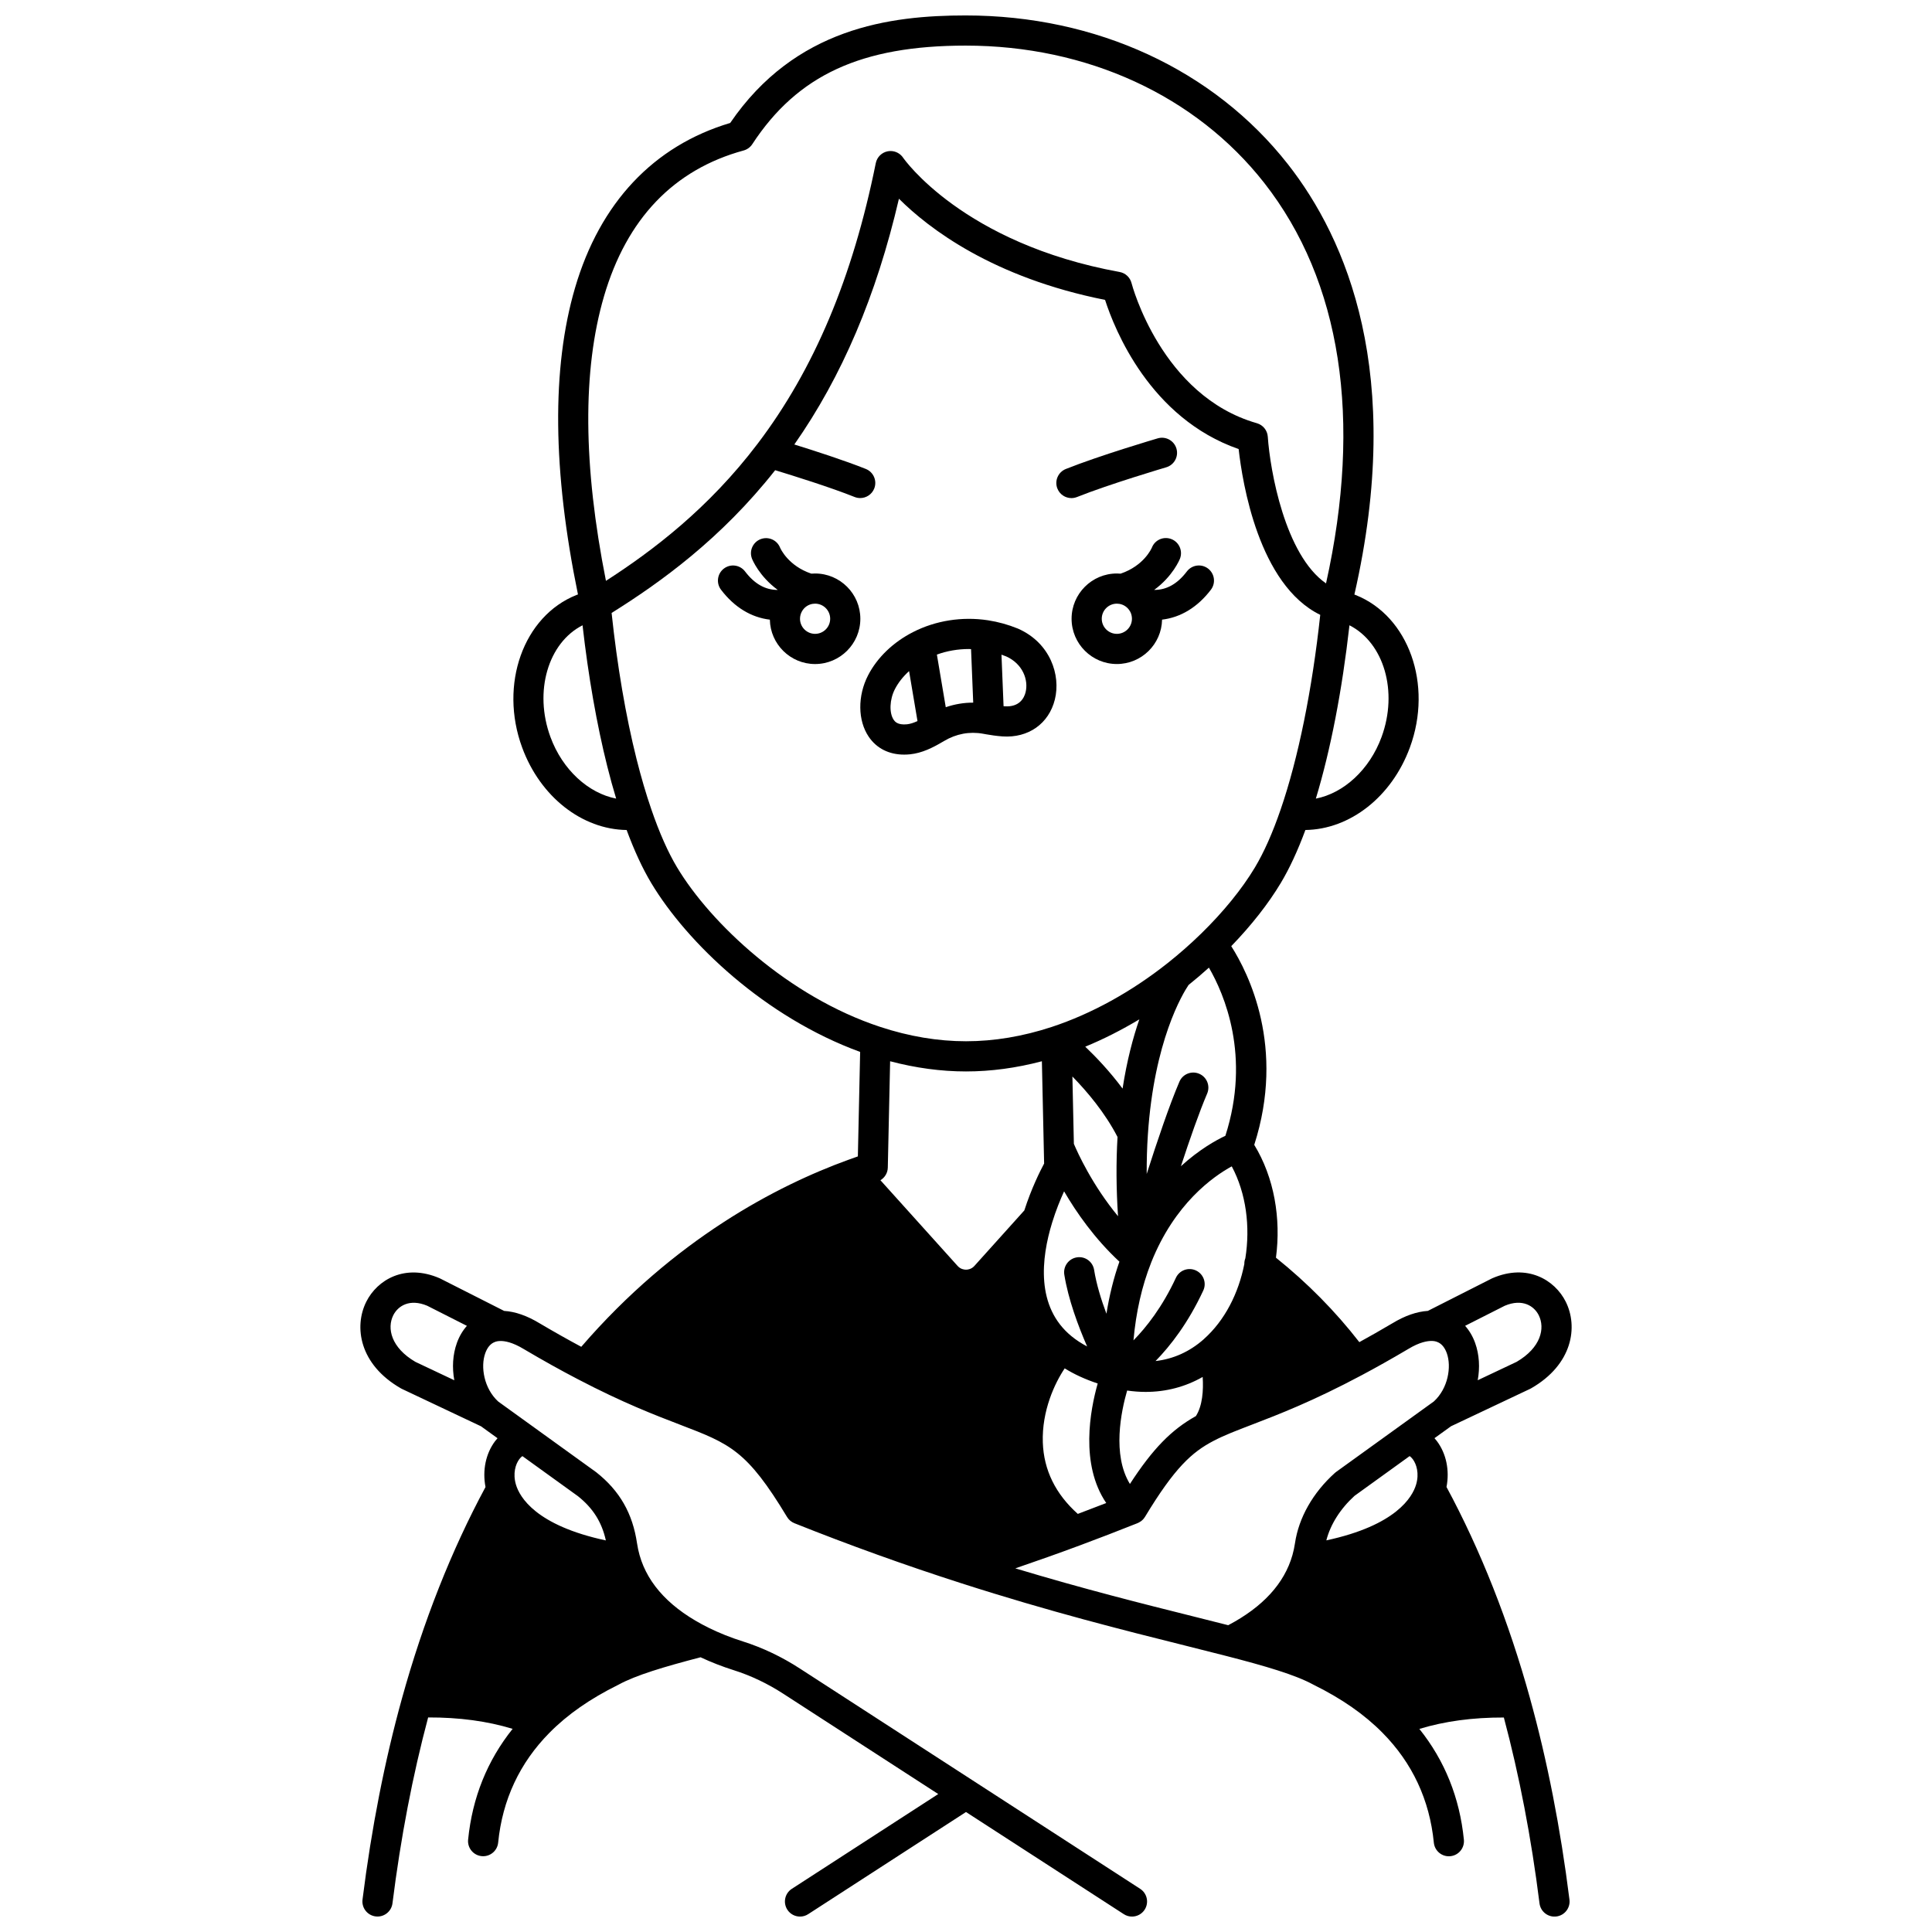 <?xml version="1.0" encoding="UTF-8"?>
<!-- Uploaded to: SVG Repo, www.svgrepo.com, Generator: SVG Repo Mixer Tools -->
<svg width="800px" height="800px" version="1.1" viewBox="144 144 512 512" xmlns="http://www.w3.org/2000/svg">
 <defs>
  <clipPath id="a">
   <path d="m239 148.09h322v503.81h-322z"/>
  </clipPath>
 </defs>
 <path d="m404.52 338.45 0.871 0.156c1.141 0.195 2.656 0.438 4.289 0.551 6.844 0.469 12.285-3.379 13.871-9.789 1.602-6.457-1.215-14.969-9.699-18.742-0.039-0.02-0.078-0.035-0.117-0.051-2.555-1.039-5.184-1.77-7.82-2.176-0.047-0.008-0.09-0.016-0.137-0.023-6.793-1.031-13.824 0.074-19.789 3.121-5.254 2.668-9.492 6.738-11.93 11.453-2.824 5.461-2.758 12.016 0.172 16.312 2.094 3.078 5.387 4.723 9.379 4.719 0.516 0 1.043-0.027 1.578-0.082 3.184-0.328 6.035-1.789 8.383-3.168l0.617-0.355c3.199-1.906 6.75-2.574 10.332-1.926zm6.144-20.488c4.414 1.992 5.926 6.273 5.129 9.484-0.375 1.508-1.598 4-5.566 3.731-0.086-0.008-0.18-0.016-0.27-0.023l-0.555-13.66c0.422 0.148 0.844 0.301 1.262 0.469zm-26.293 17.984c-2.543 0.258-3.262-0.789-3.531-1.184-1.238-1.82-1.098-5.394 0.324-8.141 0.895-1.734 2.18-3.348 3.75-4.773l2.231 13.242c-0.938 0.43-1.898 0.766-2.773 0.855zm7.914-18.477c2.684-0.973 5.57-1.473 8.48-1.473 0.191 0 0.383 0.016 0.574 0.023l0.574 14.188c-2.477-0.012-4.922 0.41-7.277 1.211z"/>
 <path d="m427.94 276c0.492 0 0.996-0.094 1.48-0.285 8.609-3.438 23.492-7.832 23.641-7.875 2.117-0.625 3.332-2.848 2.707-4.965s-2.848-3.332-4.965-2.707c-0.625 0.184-15.391 4.543-24.348 8.121-2.051 0.82-3.051 3.144-2.231 5.195 0.625 1.566 2.129 2.516 3.715 2.516z"/>
 <path d="m456.7 292.07c0.805-2.059-0.203-4.398-2.262-5.203-2.059-0.805-4.367 0.188-5.172 2.246-0.086 0.203-2.102 4.82-8.293 6.91-0.328-0.027-0.66-0.043-0.996-0.043-6.617 0-11.996 5.383-11.996 11.996 0 6.617 5.383 11.996 11.996 11.996 6.535 0 11.855-5.254 11.984-11.762 4.945-0.586 9.418-3.297 12.945-7.934 1.336-1.758 0.992-4.266-0.766-5.606-1.758-1.336-4.266-0.992-5.606 0.766-2.508 3.305-5.363 4.914-8.672 4.898 4.941-3.609 6.738-8.012 6.836-8.266zm-16.723 19.906c-2.207 0-4-1.793-4-4s1.793-4 4-4c0.199 0 0.387 0.023 0.57 0.047 0.051 0.012 0.102 0.008 0.152 0.016 1.164 0.211 2.168 0.922 2.754 1.961 0.031 0.059 0.066 0.113 0.102 0.172 0.277 0.547 0.422 1.164 0.422 1.805 0 2.207-1.793 4-4 4z"/>
 <path d="m360.01 295.98c-0.336 0-0.668 0.016-1 0.043-6.133-2.074-8.172-6.629-8.289-6.906-0.816-2.031-3.121-3.027-5.164-2.231-2.059 0.805-3.074 3.125-2.269 5.18 0.102 0.258 1.898 4.66 6.832 8.273-3.309 0.016-6.164-1.598-8.672-4.898-1.336-1.758-3.848-2.102-5.606-0.766-1.758 1.336-2.102 3.844-0.766 5.606 3.527 4.641 7.996 7.348 12.945 7.934 0.129 6.504 5.449 11.762 11.984 11.762 6.617 0 11.996-5.383 11.996-11.996 0.004-6.617-5.375-12-11.992-12zm0 15.996c-2.207 0-4-1.793-4-4 0-0.691 0.18-1.367 0.516-1.961 0.004-0.004 0.004-0.008 0.008-0.016 0.586-1.035 1.586-1.75 2.758-1.961 0.051-0.008 0.102-0.008 0.148-0.016 0.18-0.023 0.367-0.047 0.566-0.047 2.207 0 4 1.793 4 4 0.004 2.207-1.789 4-3.996 4z"/>
 <g clip-path="url(#a)">
  <path d="m549.48 594.1c-5.66-20.453-13.113-39.285-22.141-56.035 0.852-4.406-0.059-8.855-2.562-12.18-0.199-0.266-0.41-0.508-0.625-0.75l4.383-3.164 20.961-9.91c0.098-0.047 0.191-0.094 0.281-0.148 11.023-6.336 12.473-16.344 9.152-22.961-2.898-5.785-10.215-10.191-19.43-6.211-0.074 0.031-0.148 0.066-0.219 0.105l-16.883 8.555c-2.938 0.184-6.082 1.277-9.34 3.25-3.133 1.855-6.055 3.512-8.82 5.031-6.383-8.219-13.797-15.723-22.094-22.379 1.367-10.375-0.441-21.211-5.754-29.902 8.309-25.879-1.516-45.465-6.094-52.656 5.332-5.512 9.832-11.242 13.117-16.723 2.305-3.84 4.496-8.562 6.531-14.062 11.785-0.16 22.875-8.754 27.695-21.875 6.133-16.684-0.328-34.812-14.402-40.406-0.102-0.039-0.207-0.074-0.309-0.113 13.344-58.48-2.086-94.242-17.617-114.04-19.656-25.059-50.781-39.43-85.398-39.43-20.059 0-45.18 3.273-62.402 28.492-20.309 6.059-34.512 21.145-41.125 43.719-6.215 21.215-5.938 48.539 0.781 81.23-0.133 0.051-0.266 0.094-0.395 0.145-14.074 5.594-20.535 23.723-14.402 40.406 4.82 13.125 15.91 21.719 27.695 21.875 2.035 5.504 4.227 10.227 6.527 14.062 9.535 15.898 30.168 35.555 55.355 44.746l-0.605 27.691c-0.777 0.27-1.555 0.547-2.32 0.828-0.059 0.023-0.121 0.047-0.184 0.066-0.008 0.004-0.012 0.004-0.02 0.008-18.816 6.828-46.074 20.938-70.777 49.555-3.562-1.91-7.273-4-11.059-6.238-3.293-1.996-6.438-3.094-9.379-3.273l-16.879-8.551c-0.07-0.035-0.145-0.07-0.219-0.105-9.215-3.984-16.531 0.43-19.43 6.211-3.32 6.621-1.871 16.629 9.152 22.961 0.094 0.055 0.188 0.102 0.281 0.148l20.961 9.91 4.383 3.164c-0.215 0.242-0.426 0.484-0.625 0.746-2.508 3.324-3.414 7.781-2.562 12.191-9.031 16.766-16.484 35.598-22.141 56.023-4.566 16.457-8.082 34.391-10.453 53.301-0.273 2.191 1.281 4.191 3.473 4.465 0.168 0.02 0.336 0.031 0.5 0.031 1.988 0 3.711-1.48 3.965-3.504 2.184-17.422 5.367-33.965 9.453-49.258 8.25-0.027 15.648 0.973 22.391 3.023-6.723 8.398-10.691 18.242-11.797 29.359-0.219 2.199 1.387 4.156 3.586 4.375 0.137 0.016 0.27 0.02 0.398 0.02 2.031 0 3.769-1.539 3.977-3.602 1.125-11.344 5.707-21.145 13.621-29.137 4.781-4.836 10.723-8.98 18.164-12.664 0.047-0.023 0.098-0.051 0.145-0.074 4.547-2.484 11.977-4.711 21.707-7.246 2.812 1.312 5.769 2.469 8.82 3.43 4.539 1.438 8.961 3.543 13.148 6.262l41.023 26.555-38.805 25.117c-1.855 1.199-2.383 3.676-1.184 5.531 0.766 1.184 2.051 1.824 3.359 1.824 0.746 0 1.496-0.207 2.168-0.645l41.816-27.066 41.816 27.066c0.672 0.438 1.426 0.645 2.168 0.645 1.312 0 2.594-0.645 3.359-1.824 1.199-1.855 0.668-4.328-1.184-5.531l-90.191-58.383c-4.789-3.106-9.863-5.523-15.098-7.18-3.168-0.996-6.219-2.211-9.066-3.617-9.922-4.902-16.082-11.375-18.309-19.242-0.281-0.988-0.508-2.039-0.668-3.106-1.168-7.961-4.594-13.949-10.785-18.844-0.047-0.035-0.094-0.07-0.141-0.105l-25.875-18.668c-3.777-3.465-4.719-9.199-3.43-12.797 1.121-3.133 3.219-3.211 3.914-3.234 1.191-0.047 3.266 0.289 6.359 2.168 4.953 2.93 9.758 5.609 14.281 7.961 12.004 6.269 20.375 9.477 27.102 12.059 13.219 5.066 17.672 6.773 28.328 24.445 0.449 0.746 1.133 1.324 1.941 1.648 14.531 5.805 29.418 11.16 44.25 15.918 23.629 7.59 43.293 12.508 59.09 16.457 3.969 0.992 7.668 1.918 11.098 2.805 10.41 2.68 18.32 4.996 23.094 7.606 0.047 0.023 0.094 0.051 0.145 0.074 7.441 3.684 13.383 7.828 18.168 12.668 7.91 7.988 12.492 17.789 13.617 29.133 0.219 2.199 2.176 3.812 4.375 3.586 2.199-0.219 3.801-2.176 3.586-4.375-1.105-11.113-5.074-20.961-11.797-29.355 6.746-2.047 14.141-3.047 22.391-3.023 4.082 15.293 7.269 31.836 9.449 49.258 0.254 2.023 1.977 3.504 3.965 3.504 0.164 0 0.332-0.012 0.5-0.031 2.191-0.273 3.746-2.273 3.473-4.465-2.367-18.934-5.883-36.863-10.449-53.32zm-6.703-104.06c4.719-1.992 7.797 0.094 9 2.5 1.734 3.453 0.586 8.602-5.856 12.363l-10.312 4.875c0.613-3.336 0.434-6.773-0.68-9.879-0.629-1.758-1.539-3.281-2.656-4.543zm-277.7 9.863c-1.113 3.102-1.293 6.543-0.68 9.879l-10.312-4.875c-6.441-3.762-7.59-8.91-5.856-12.363 1.207-2.406 4.285-4.492 9-2.5l10.504 5.32c-1.117 1.254-2.023 2.777-2.656 4.539zm16.543 30.793c0.273-0.363 0.559-0.625 0.82-0.812l14.719 10.617c3.984 3.172 6.316 6.848 7.398 11.727-18.57-3.977-22.844-11.5-23.82-14.762-0.883-2.957-0.121-5.438 0.883-6.769zm192.41-53.238c-0.191 0.492-0.281 1.004-0.27 1.52-1.527 7.746-5.172 14.969-10.742 19.914-0.016 0.012-0.023 0.027-0.035 0.039-3.719 3.289-8.035 5.219-12.75 5.762 3.938-4.027 8.641-10.07 12.648-18.691 0.934-2.004 0.062-4.383-1.941-5.312-2-0.934-4.383-0.062-5.312 1.941-3.613 7.773-7.844 13.125-11.246 16.582 0.676-7.504 2.231-14.398 4.672-20.562 0.008-0.023 0.012-0.047 0.02-0.066 0.004-0.008 0.008-0.012 0.008-0.016 6.203-15.574 16.367-22.754 21.348-25.473 3.824 7.152 4.938 15.992 3.602 24.363zm-36.863 64.859c-2.578 1.004-5.09 1.965-7.535 2.883-5.891-5.258-9.016-11.605-9.273-18.898-0.297-8.445 3.199-15.824 5.801-19.672 2.559 1.594 5.488 2.93 8.742 4.008-1.988 7.016-4.727 21.391 2.266 31.68zm-3.215-61.785c-0.352-2.18-2.402-3.676-4.582-3.316-2.18 0.348-3.664 2.398-3.316 4.582 1.051 6.562 3.684 13.625 6.047 19.027-1.535-0.809-2.914-1.711-4.125-2.703-9.523-7.769-8.055-20.672-5.144-30.129 0.996-3.234 2.168-6.098 3.164-8.277 3.246 5.574 8.082 12.531 14.66 18.637-1.52 4.328-2.664 8.941-3.438 13.797-1.406-3.754-2.66-7.828-3.266-11.617zm6.34-14.219c-6.879-8.336-10.727-16.867-11.703-19.18l-0.391-17.852c3.871 3.957 8.625 9.57 11.961 16.035-0.398 6.703-0.352 13.73 0.133 20.996zm-8.688-44.93c4.832-1.988 9.641-4.426 14.336-7.246-1.672 4.82-3.297 10.91-4.445 18.352-3.422-4.598-7.051-8.398-9.891-11.105zm11.098 91.125c1.652 0.234 3.285 0.363 4.883 0.363 5.422 0 10.516-1.336 15.137-3.965 0.23 3.531-0.043 7.637-1.797 10.371-6.461 3.598-11.414 8.641-17.484 17.988-4.75-7.731-2.324-19.273-0.738-24.758zm26.039-67.512c-2.434 1.145-6.902 3.609-11.785 8.062 2.34-7.144 4.848-14.316 6.953-19.25 0.867-2.031-0.074-4.383-2.106-5.25s-4.383 0.074-5.25 2.106c-2.652 6.207-5.883 15.734-8.668 24.457-0.012-3.555 0.082-7.031 0.312-10.414 1.656-24.887 9.199-37.32 10.781-39.676 1.832-1.469 3.637-3.008 5.398-4.598 4.043 6.965 11.152 23.41 4.363 44.562zm41.387-105.68c-3.188 8.68-10.055 14.902-17.414 16.324 3.91-12.922 6.953-28.602 8.906-45.934 9.125 4.637 12.949 17.535 8.508 29.609zm-206.07-116.77c6.035-20.594 18.488-33.602 37.012-38.668 0.941-0.258 1.758-0.852 2.293-1.668 11.977-18.312 28.887-26.125 56.551-26.125 32.145 0 60.977 13.254 79.102 36.363 20.426 26.047 26.062 62.672 16.395 106.16-10.891-7.547-14.828-29.977-15.434-38.875-0.113-1.684-1.27-3.113-2.891-3.578-25.375-7.25-33.137-36.824-33.211-37.113-0.383-1.523-1.617-2.684-3.164-2.965-41.562-7.559-57.227-30.062-57.371-30.273-0.75-1.125-2.008-1.781-3.328-1.781-0.258 0-0.516 0.023-0.773 0.074-1.586 0.312-2.828 1.547-3.148 3.133-6.113 30.324-16.352 54.645-31.309 74.355-13.012 17.168-27.82 28.375-40.199 36.344-6.066-30.512-6.246-55.848-0.523-75.379zm-14.184 116.77c-4.438-12.074-0.617-24.973 8.508-29.609 1.523 13.473 3.773 26.316 6.555 37.398 0.746 2.973 1.531 5.828 2.352 8.531-7.359-1.422-14.227-7.641-17.414-16.32zm33.578 34.582c-2.406-4.004-4.703-9.18-6.836-15.395-1.387-4.016-2.707-8.504-3.922-13.344-2.859-11.391-5.129-24.734-6.613-38.723 12.965-8.105 29.008-19.641 43.348-37.828 4.672 1.422 14.617 4.527 21.047 7.098 0.488 0.195 0.988 0.285 1.484 0.285 1.586 0 3.09-0.953 3.715-2.516 0.82-2.051-0.18-4.379-2.227-5.199-5.672-2.266-13.68-4.848-18.945-6.481 12.617-18.016 21.742-39.43 27.723-65.129 7.91 7.883 24.859 20.883 54.625 26.809 2.516 7.805 11.883 31.348 35.402 39.531 0.984 8.828 5.301 35.973 21.625 43.938-2.133 19.809-5.832 38.027-10.488 51.566-2.129 6.207-4.43 11.383-6.836 15.391-3.418 5.703-8.344 11.762-14.238 17.516-2.836 2.766-5.828 5.398-8.898 7.828-9.609 7.613-20.223 13.457-30.691 16.902-7.652 2.519-15.297 3.797-22.723 3.797s-15.07-1.277-22.723-3.801c-24.387-8.016-44.996-27.516-53.828-42.246zm76.551 106.58c-0.496 0-1.449-0.129-2.227-0.992l-20.453-22.715c1.164-0.695 1.922-1.941 1.953-3.336l0.617-28.191c6.758 1.781 13.5 2.699 20.109 2.699s13.352-0.914 20.109-2.699l0.594 27.109c-1.051 1.957-3.359 6.559-5.246 12.422l-13.23 14.707c-0.781 0.867-1.73 0.996-2.227 0.996zm119.27 56.973c-0.977 3.262-5.246 10.785-23.781 14.762 1.094-4.231 3.691-8.352 7.469-11.797l14.609-10.539c0.262 0.188 0.547 0.449 0.82 0.812 1.004 1.336 1.766 3.812 0.883 6.762zm-21.172-3.387c-0.117 0.082-0.23 0.176-0.336 0.27-5.832 5.242-9.594 11.879-10.586 18.656-0.164 1.086-0.391 2.137-0.672 3.129-2.137 7.519-7.863 13.762-17.02 18.578-3.027-0.773-6.242-1.578-9.672-2.438-12.957-3.242-28.543-7.141-46.746-12.629 5.758-1.965 11.504-4.004 17.172-6.113 4.809-1.785 9.934-3.762 15.234-5.871 0.039-0.016 0.07-0.039 0.109-0.055 0.074-0.031 0.148-0.074 0.223-0.109 0.172-0.086 0.332-0.184 0.488-0.293 0.066-0.047 0.133-0.09 0.195-0.141 0.207-0.164 0.402-0.348 0.574-0.555 0.008-0.008 0.016-0.012 0.02-0.02 0.031-0.035 0.051-0.078 0.078-0.117 0.09-0.117 0.184-0.234 0.262-0.359 7.879-13.055 12.449-17.148 18.129-20.129 2.848-1.496 6.102-2.742 10.223-4.32 7.027-2.695 16.094-6.18 29.141-13.133 0.031-0.016 0.062-0.035 0.094-0.051 3.723-1.984 7.746-4.238 12.164-6.852 3.055-1.855 5.125-2.176 6.328-2.144 0.688 0.023 2.789 0.105 3.91 3.234 1.289 3.598 0.352 9.332-3.43 12.797z"/>
 </g>
</svg>